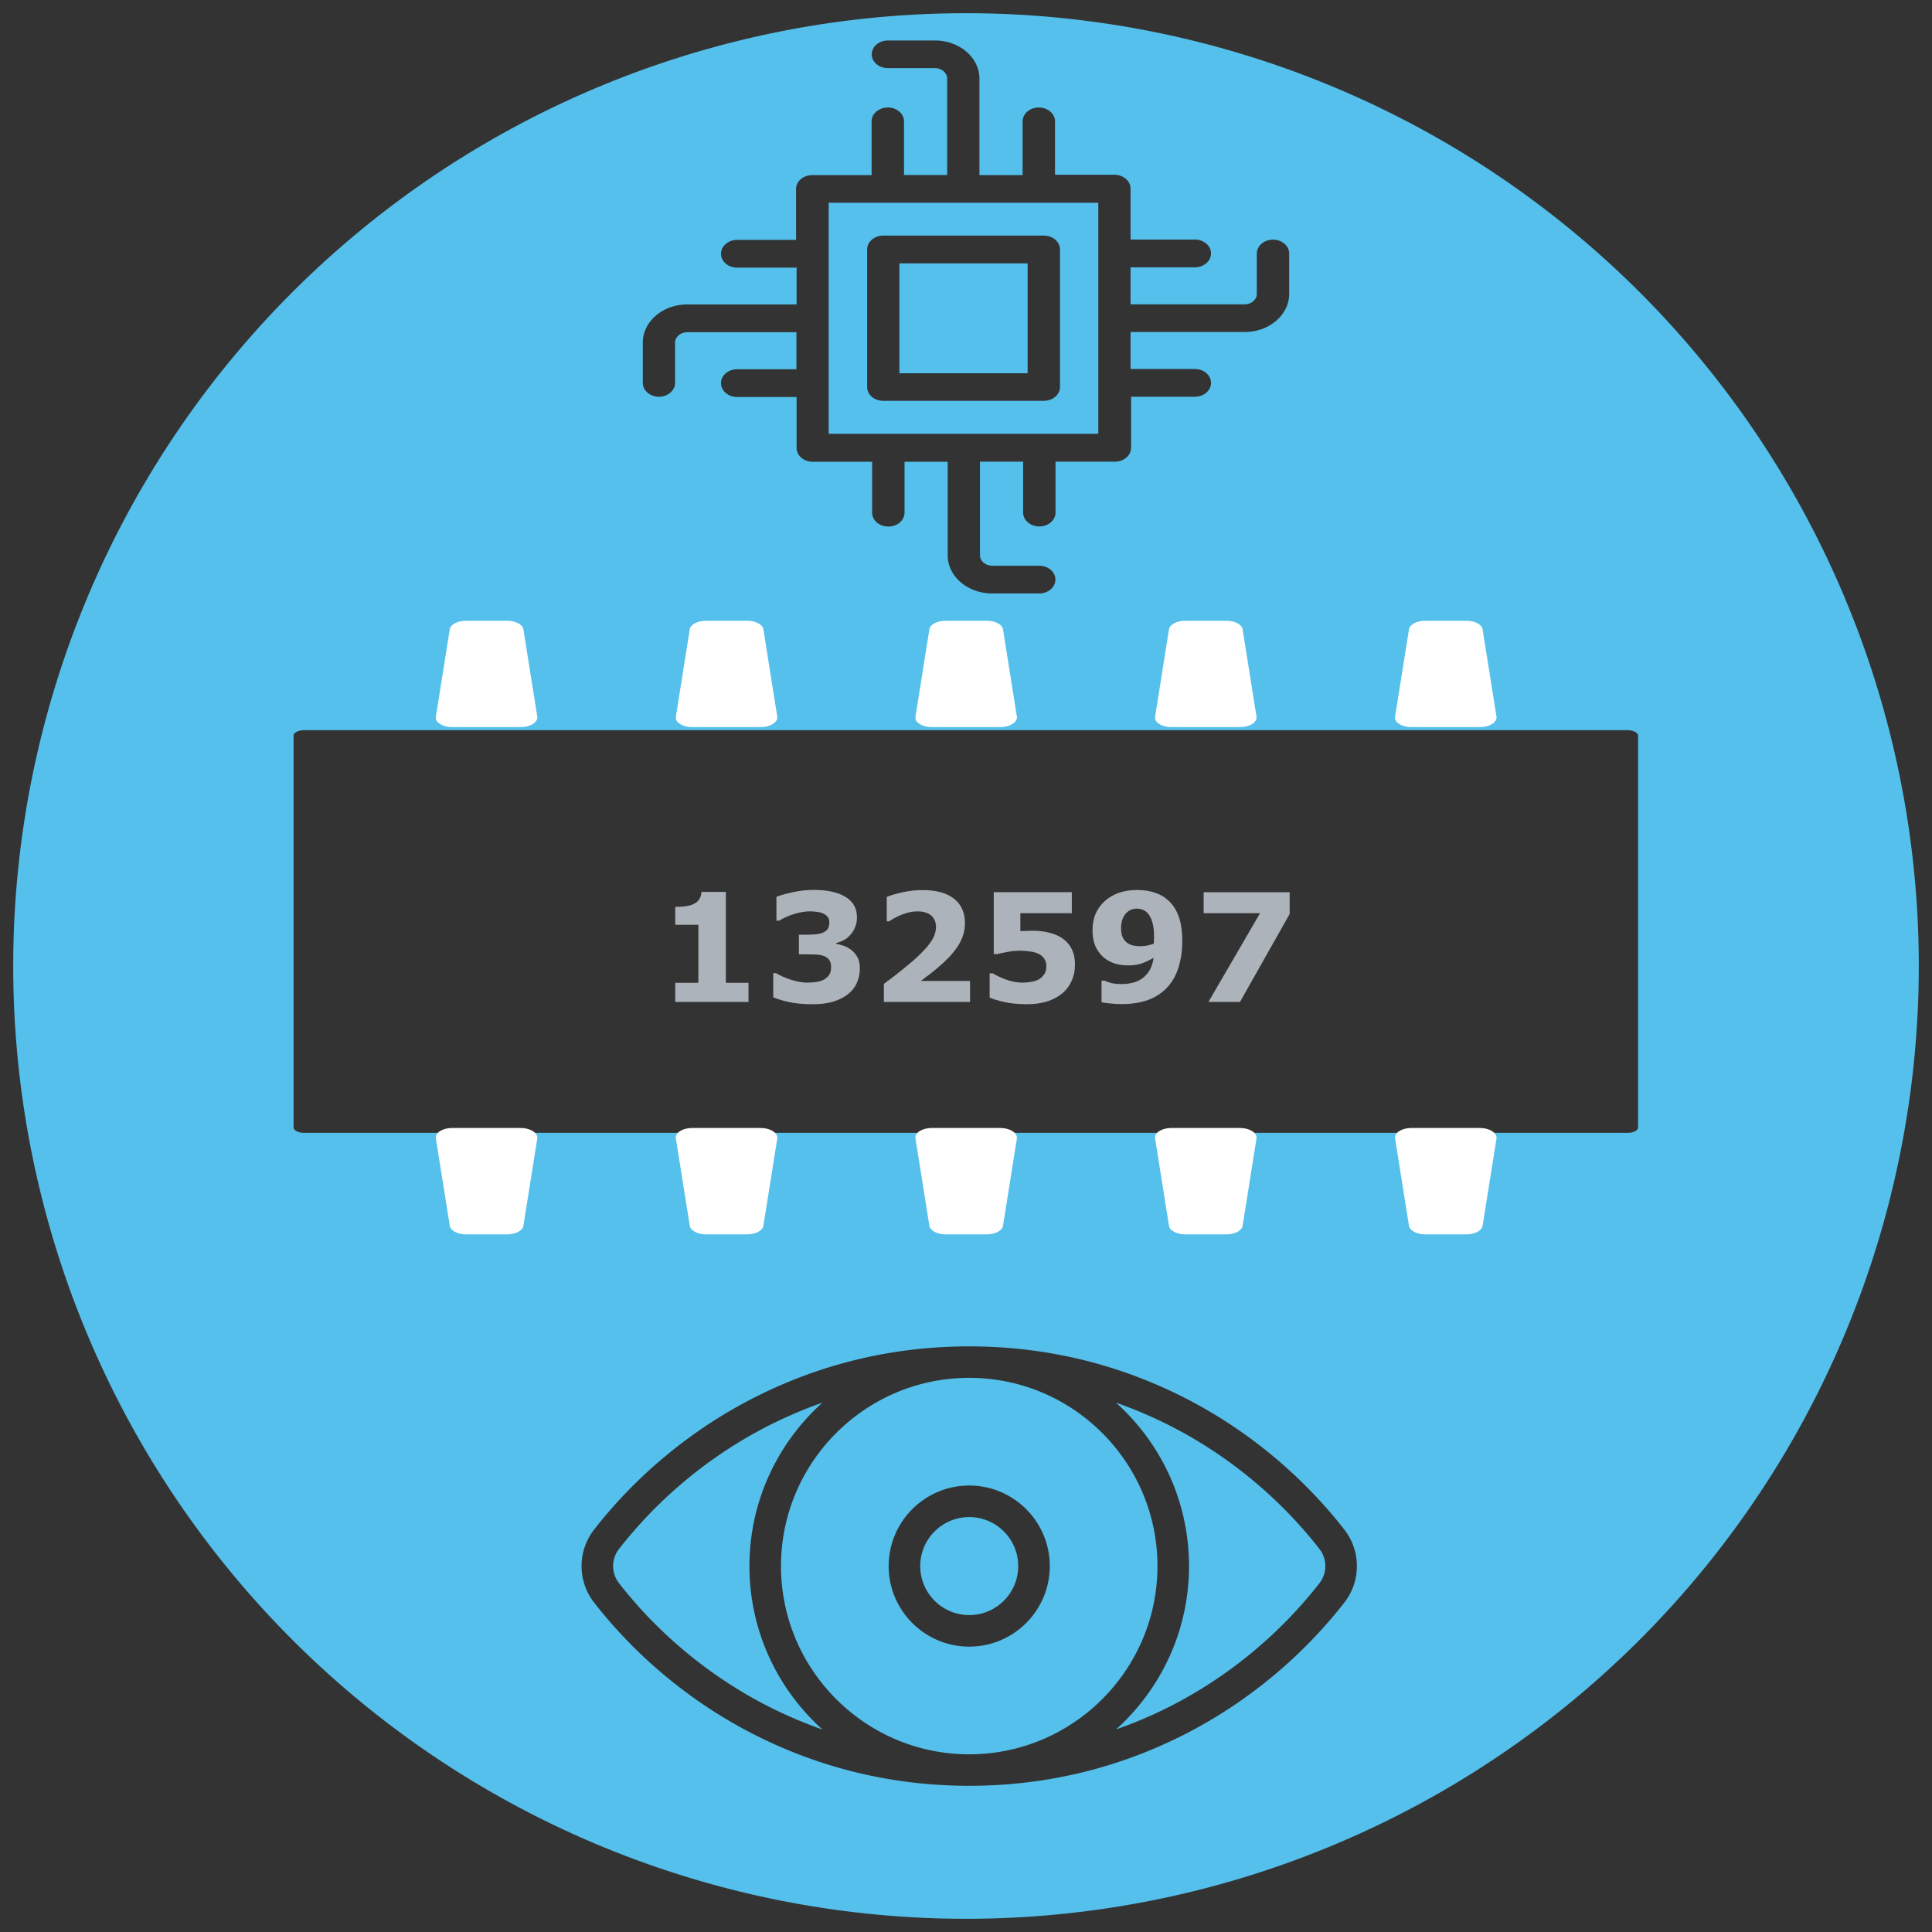 <?xml version="1.0" encoding="UTF-8" standalone="no"?>
<!-- Created with Inkscape (http://www.inkscape.org/) -->
<svg id="svg2" xmlns:rdf="http://www.w3.org/1999/02/22-rdf-syntax-ns#" xmlns="http://www.w3.org/2000/svg" height="512" width="512" version="1.1" xmlns:cc="http://creativecommons.org/ns#" xmlns:dc="http://purl.org/dc/elements/1.1/" viewBox="0 0 512 512">
 <rect x="0" y="0" width="512" height="512" fill="#333333" stroke="none"/>
 <g id="layer1" transform="translate(0 -540.36)">
  <g id="g4181" transform="matrix(5.663 0 0 5.539 56.568 601.32)">
   <g id="g4137"></g>
  </g>
  <path id="circle5304" fill="#54c0eb" d="m256 3.5a252.5 252.5 0 0 0 -252.5 252.5 252.5 252.5 0 0 0 252.5 252.5 252.5 252.5 0 0 0 252.5 -252.5 252.5 252.5 0 0 0 -252.5 -252.5zm-20.69 7.227h12.46c6.48 0 11.79 4.514 11.79 10.107v25.572h11.44v-14.236c0-2.034 1.92-3.68 4.29-3.68 2.38 0 4.3 1.646 4.3 3.68v14.146h15.73c2.37 0 4.29 1.644 4.29 3.678v13.488h17.03c2.37 0 4.29 1.646 4.29 3.68s-1.92 3.678-4.29 3.678h-17.03v9.81h30.22c1.78 0 3.24-1.256 3.24-2.781v-10.678c0-2.033 1.92-3.677 4.29-3.677s4.29 1.644 4.29 3.677v10.678c0 5.563-5.27 10.11-11.79 10.11h-30.25v9.808h17.03c2.37 0 4.29 1.646 4.29 3.683 0 2.03-1.92 3.67-4.29 3.67h-16.89v13.52c0 2.04-1.92 3.68-4.29 3.68h-15.74v13.49c0 2.03-1.91 3.68-4.29 3.68-2.37 0-4.29-1.65-4.29-3.68v-13.49h-11.44v24.79c0 1.53 1.46 2.79 3.24 2.79h12.46c2.37 0 4.29 1.64 4.29 3.68 0 2.03-1.92 3.67-4.29 3.67h-12.46c-6.49 0-11.79-4.51-11.79-10.1v-24.8h-11.44v13.49c0 2.03-1.92 3.68-4.29 3.68-2.38 0-4.3-1.65-4.3-3.68v-13.49h-15.73c-2.37 0-4.29-1.64-4.29-3.68v-13.48h-15.74c-2.37 0-4.29-1.65-4.29-3.68 0-2.038 1.92-3.682 4.29-3.682h15.7v-9.811h-28.92c-1.78 0-3.25 1.256-3.25 2.781v10.682c0 2-1.95 3.64-4.29 3.64-2.33 0-4.25-1.64-4.25-3.67v-10.681c0-5.563 5.27-10.109 11.79-10.109h28.96v-9.75h-15.74c-2.37 0-4.29-1.644-4.29-3.678s1.92-3.68 4.29-3.68h15.6v-13.488c0-2.034 1.92-3.678 4.29-3.678h15.73v-14.236c0-2.034 1.92-3.68 4.3-3.68 2.37 0 4.29 1.646 4.29 3.68v14.207h11.44v-25.543c0-1.525-1.47-2.781-3.24-2.781h-12.46c-2.37 0-4.29-1.615-4.29-3.649 0-2.033 1.92-3.677 4.29-3.677zm-15.7 43.005v61.228h71.45v-61.228h-71.45zm14.48 8.704h42.53c2.37 0 4.29 1.646 4.29 3.679v36.425c0 2.04-1.92 3.68-4.29 3.68h-42.53c-2.37 0-4.29-1.61-4.29-3.65v-36.455c0-2.033 1.92-3.679 4.29-3.679zm4.26 7.357v29.131h33.98v-29.131h-33.98zm-157.75 123.72h350.7c1.5 0 2.8.62 2.8 1.45v103.8c0 .83-1.2 1.45-2.7 1.45h-350.8c-1.5 0-2.799-.62-2.799-1.45v-103.8c0-.78 1.199-1.45 2.799-1.45zm174.67 163.3c.52-.02 2.65-.02 3.17 0 19.18.23 37.55 4.65 54.62 13.18 16.73 8.35 31.66 20.58 43.2 35.36 4.44 5.7 4.44 13.65 0 19.35-11.54 14.78-26.47 27.01-43.2 35.36-17.07 8.53-35.44 12.95-54.62 13.18-.52.02-2.65.02-3.17 0-19.18-.23-37.55-4.65-54.62-13.18-16.73-8.35-31.67-20.58-43.2-35.36-4.44-5.7-4.44-13.65 0-19.35 11.53-14.78 26.47-27.01 43.2-35.36 17.07-8.53 35.44-12.95 54.62-13.18zm1.59 8.33c-27.51 0-49.89 22.38-49.89 49.89 0 27.5 22.38 49.88 49.89 49.88 27.5 0 49.88-22.38 49.88-49.88 0-27.51-22.38-49.89-49.88-49.89zm38.88 6.57c11.88 10.67 19.36 26.13 19.36 43.32 0 17.17-7.48 32.62-19.34 43.29 4.61-1.62 9.14-3.52 13.57-5.73 15.62-7.8 29.57-19.22 40.34-33.03 2.08-2.67 2.08-6.4 0-9.07-10.77-13.81-24.72-25.23-40.34-33.03-4.44-2.21-8.97-4.13-13.59-5.75zm-77.78 0c-4.61 1.62-9.14 3.54-13.58 5.75-15.62 7.8-29.56 19.22-40.34 33.03-2.08 2.67-2.08 6.4 0 9.07 10.78 13.81 24.72 25.23 40.34 33.03 4.44 2.21 8.97 4.13 13.58 5.75-11.87-10.67-19.35-26.13-19.35-43.31s7.48-32.65 19.35-43.32zm38.9 21.97c11.77 0 21.34 9.57 21.34 21.35 0 11.77-9.57 21.34-21.34 21.34-11.78 0-21.35-9.57-21.35-21.34 0-11.78 9.57-21.35 21.35-21.35zm0 8.36c-7.17 0-12.99 5.82-12.99 12.99 0 7.16 5.82 12.98 12.99 12.98 7.16 0 12.98-5.82 12.98-12.98 0-7.17-5.82-12.99-12.98-12.99z" transform="translate(0 540.36)"/>
  <g id="g5306" fill="#fff" transform="matrix(1 0 0 .573 3.5 641.49)">
   <path id="path5308" d="m388.7 159.8h-18.2c-2.5 0-4.5-2.2-4.3-4.7l3.7-40.6c.2-2.2 2.1-3.9 4.3-3.9h10.9c2.2 0 4.1 1.7 4.3 3.9l3.7 40.6c.1 2.5-1.9 4.7-4.4 4.7z"/>
   <path id="path5310" d="m325.1 159.8h-18.2c-2.5 0-4.5-2.2-4.3-4.7l3.7-40.6c.2-2.2 2.1-3.9 4.3-3.9h10.9c2.2 0 4.1 1.7 4.3 3.9l3.7 40.6c.1 2.5-1.8 4.7-4.4 4.7z"/>
   <path id="path5312" d="m261.6 159.8h-18.2c-2.5 0-4.5-2.2-4.3-4.7l3.7-40.6c.2-2.2 2.1-3.9 4.3-3.9h10.9c2.2 0 4.1 1.7 4.3 3.9l3.7 40.6c.1 2.5-1.9 4.7-4.4 4.7z"/>
   <path id="path5314" d="m198.1 159.8h-18.2c-2.5 0-4.5-2.2-4.3-4.7l3.7-40.6c.2-2.2 2.1-3.9 4.3-3.9h10.9c2.2 0 4.1 1.7 4.3 3.9l3.7 40.6c.1 2.5-1.9 4.7-4.4 4.7z"/>
   <path id="path5316" d="m134.5 159.8h-18.2c-2.5 0-4.5-2.2-4.3-4.7l3.7-40.6c.2-2.2 2.1-3.9 4.3-3.9h10.9c2.2 0 4.1 1.7 4.3 3.9l3.7 40.6c.1 2.5-1.9 4.7-4.4 4.7z"/>
   <path id="path5318" d="m388.7 345.2h-18.2c-2.5 0-4.5 2.2-4.3 4.7l3.7 40.6c.2 2.2 2.1 3.9 4.3 3.9h10.9c2.2 0 4.1-1.7 4.3-3.9l3.7-40.6c.1-2.5-1.9-4.7-4.4-4.7z"/>
   <path id="path5320" d="m325.1 345.2h-18.2c-2.5 0-4.5 2.2-4.3 4.7l3.7 40.6c.2 2.2 2.1 3.9 4.3 3.9h10.9c2.2 0 4.1-1.7 4.3-3.9l3.7-40.6c.1-2.5-1.8-4.7-4.4-4.7z"/>
   <path id="path5322" d="m261.6 345.2h-18.2c-2.5 0-4.5 2.2-4.3 4.7l3.7 40.6c.2 2.2 2.1 3.9 4.3 3.9h10.9c2.2 0 4.1-1.7 4.3-3.9l3.7-40.6c.1-2.5-1.9-4.7-4.4-4.7z"/>
   <path id="path5324" d="m198.1 345.2h-18.2c-2.5 0-4.5 2.2-4.3 4.7l3.7 40.6c.2 2.2 2.1 3.9 4.3 3.9h10.9c2.2 0 4.1-1.7 4.3-3.9l3.7-40.6c.1-2.5-1.9-4.7-4.4-4.7z"/>
   <path id="path5326" d="m134.5 345.2h-18.2c-2.5 0-4.5 2.2-4.3 4.7l3.7 40.6c.2 2.2 2.1 3.9 4.3 3.9h10.9c2.2 0 4.1-1.7 4.3-3.9l3.7-40.6c.1-2.5-1.9-4.7-4.4-4.7z"/>
  </g>
  <g id="text5825" fill="#acb3ba" transform="translate(-66.67 -14.142)">
   <path id="path5830" d="m265.03 820.03h-19.414v-5.078h6.133v-15.371h-6.133v-4.746q1.406 0 2.695-.156 1.289-.176 2.148-.586 1.016-.488 1.523-1.27.508-.781.586-1.953h6.465v24.082h5.996v5.078z"/>
   <path id="path5832" d="m292.45 806.39q.957.82 1.523 1.914.566 1.094.566 2.91 0 2.051-.82 3.828-.801 1.777-2.481 3.047-1.641 1.23-3.867 1.895-2.207.645-5.371.645-3.613 0-6.211-.566-2.578-.566-4.199-1.27v-6.387h.762q1.68 1.016 4.004 1.758 2.344.742 4.277.742 1.133 0 2.461-.176 1.328-.195 2.246-.82.723-.488 1.152-1.172.43-.703.43-2.012 0-1.27-.586-1.953-.586-.703-1.543-.996-.957-.312-2.305-.332-1.348-.039-2.5-.039h-1.602v-5.195h1.66q1.523 0 2.695-.098t1.992-.449q.859-.371 1.289-.977.43-.625.43-1.816 0-.879-.449-1.406-.449-.547-1.133-.859-.762-.352-1.797-.469t-1.777-.117q-1.836 0-3.984.645-2.148.625-4.16 1.816h-.723v-6.309q1.602-.645 4.356-1.23 2.754-.605 5.586-.605 2.754 0 4.824.488 2.07.469 3.418 1.27 1.602.957 2.383 2.324.781 1.367.781 3.203 0 2.422-1.504 4.336-1.504 1.895-3.965 2.422v.273q.996.137 2.109.547t2.031 1.191z"/>
   <path id="path5834" d="m323.74 820.03h-22.832v-4.805q2.617-1.895 5.234-4.023 2.637-2.129 4.219-3.672 2.363-2.285 3.359-3.984.996-1.699.996-3.359 0-1.992-1.289-3.066-1.27-1.094-3.672-1.094-1.797 0-3.789.742-1.973.742-3.672 1.895h-.625v-6.465q1.387-.605 4.082-1.211 2.715-.605 5.43-.605 5.469 0 8.34 2.305 2.871 2.285 2.871 6.484 0 2.754-1.387 5.234-1.367 2.481-4.199 5.117-1.777 1.641-3.574 3.027-1.797 1.367-2.559 1.914h13.066v5.566z"/>
   <path id="path5836" d="m351.55 810.18q0 2.266-.859 4.219-.84 1.934-2.461 3.32-1.797 1.484-4.141 2.207-2.324.703-5.312.703-3.496-.019-5.918-.566-2.402-.527-3.926-1.191v-6.426h.82q1.777 1.055 3.828 1.758 2.051.703 4.082.703 1.23 0 2.656-.273 1.445-.293 2.285-1.035.664-.605.996-1.23.352-.625.352-1.934 0-1.016-.469-1.738-.449-.742-1.172-1.191-1.055-.645-2.539-.84-1.484-.215-2.695-.215-1.758 0-3.379.312-1.602.293-2.812.586h-.859v-16.406h20.684v5.566h-13.633v4.746q.605-.039 1.523-.059.938-.039 1.641-.039 2.402 0 4.277.469 1.895.449 3.262 1.27 1.777 1.074 2.773 2.852.996 1.758.996 4.434z"/>
   <path id="path5838" d="m379.99 803.86q0 3.652-.938 6.797t-2.852 5.293q-2.07 2.324-5.137 3.496-3.066 1.152-7.148 1.152-1.445 0-3.125-.176t-2.207-.312v-5.723h.781q.586.273 1.66.586 1.094.312 2.969.312 1.523 0 2.988-.371 1.465-.391 2.519-1.211 1.152-.879 1.895-2.188.742-1.328.996-3.184-1.699.977-3.164 1.504-1.445.508-3.613.508-1.641 0-3.144-.391-1.484-.41-2.715-1.25-1.621-1.152-2.598-3.027-.957-1.895-.957-4.766 0-4.668 3.242-7.598 3.262-2.949 8.535-2.949 2.715 0 4.805.723 2.109.703 3.633 2.168 1.777 1.68 2.676 4.277.898 2.598.898 6.328zm-7.481-1.094q0-2.383-.469-3.906-.449-1.543-1.25-2.383-.566-.625-1.309-.898-.742-.273-1.562-.273-.762 0-1.465.273-.684.254-1.328.898-.605.625-.996 1.641-.371 1.016-.371 2.422 0 1.367.41 2.305.41.918 1.133 1.465.684.527 1.602.742.938.215 2.031.215.879 0 1.914-.215 1.035-.234 1.602-.469 0-.215.019-.605.039-.41.039-1.211z"/>
   <path id="path5840" d="m408.44 796.73-13.164 23.301h-8.359l13.672-23.516h-14.941v-5.566h22.793v5.781z"/>
  </g>
  <g id="g6008" transform="matrix(.401 0 0 .401 154.12 852.65)">
   <g id="g5960"></g>
   <g id="g5966"></g>
  </g>
 </g>
</svg>
